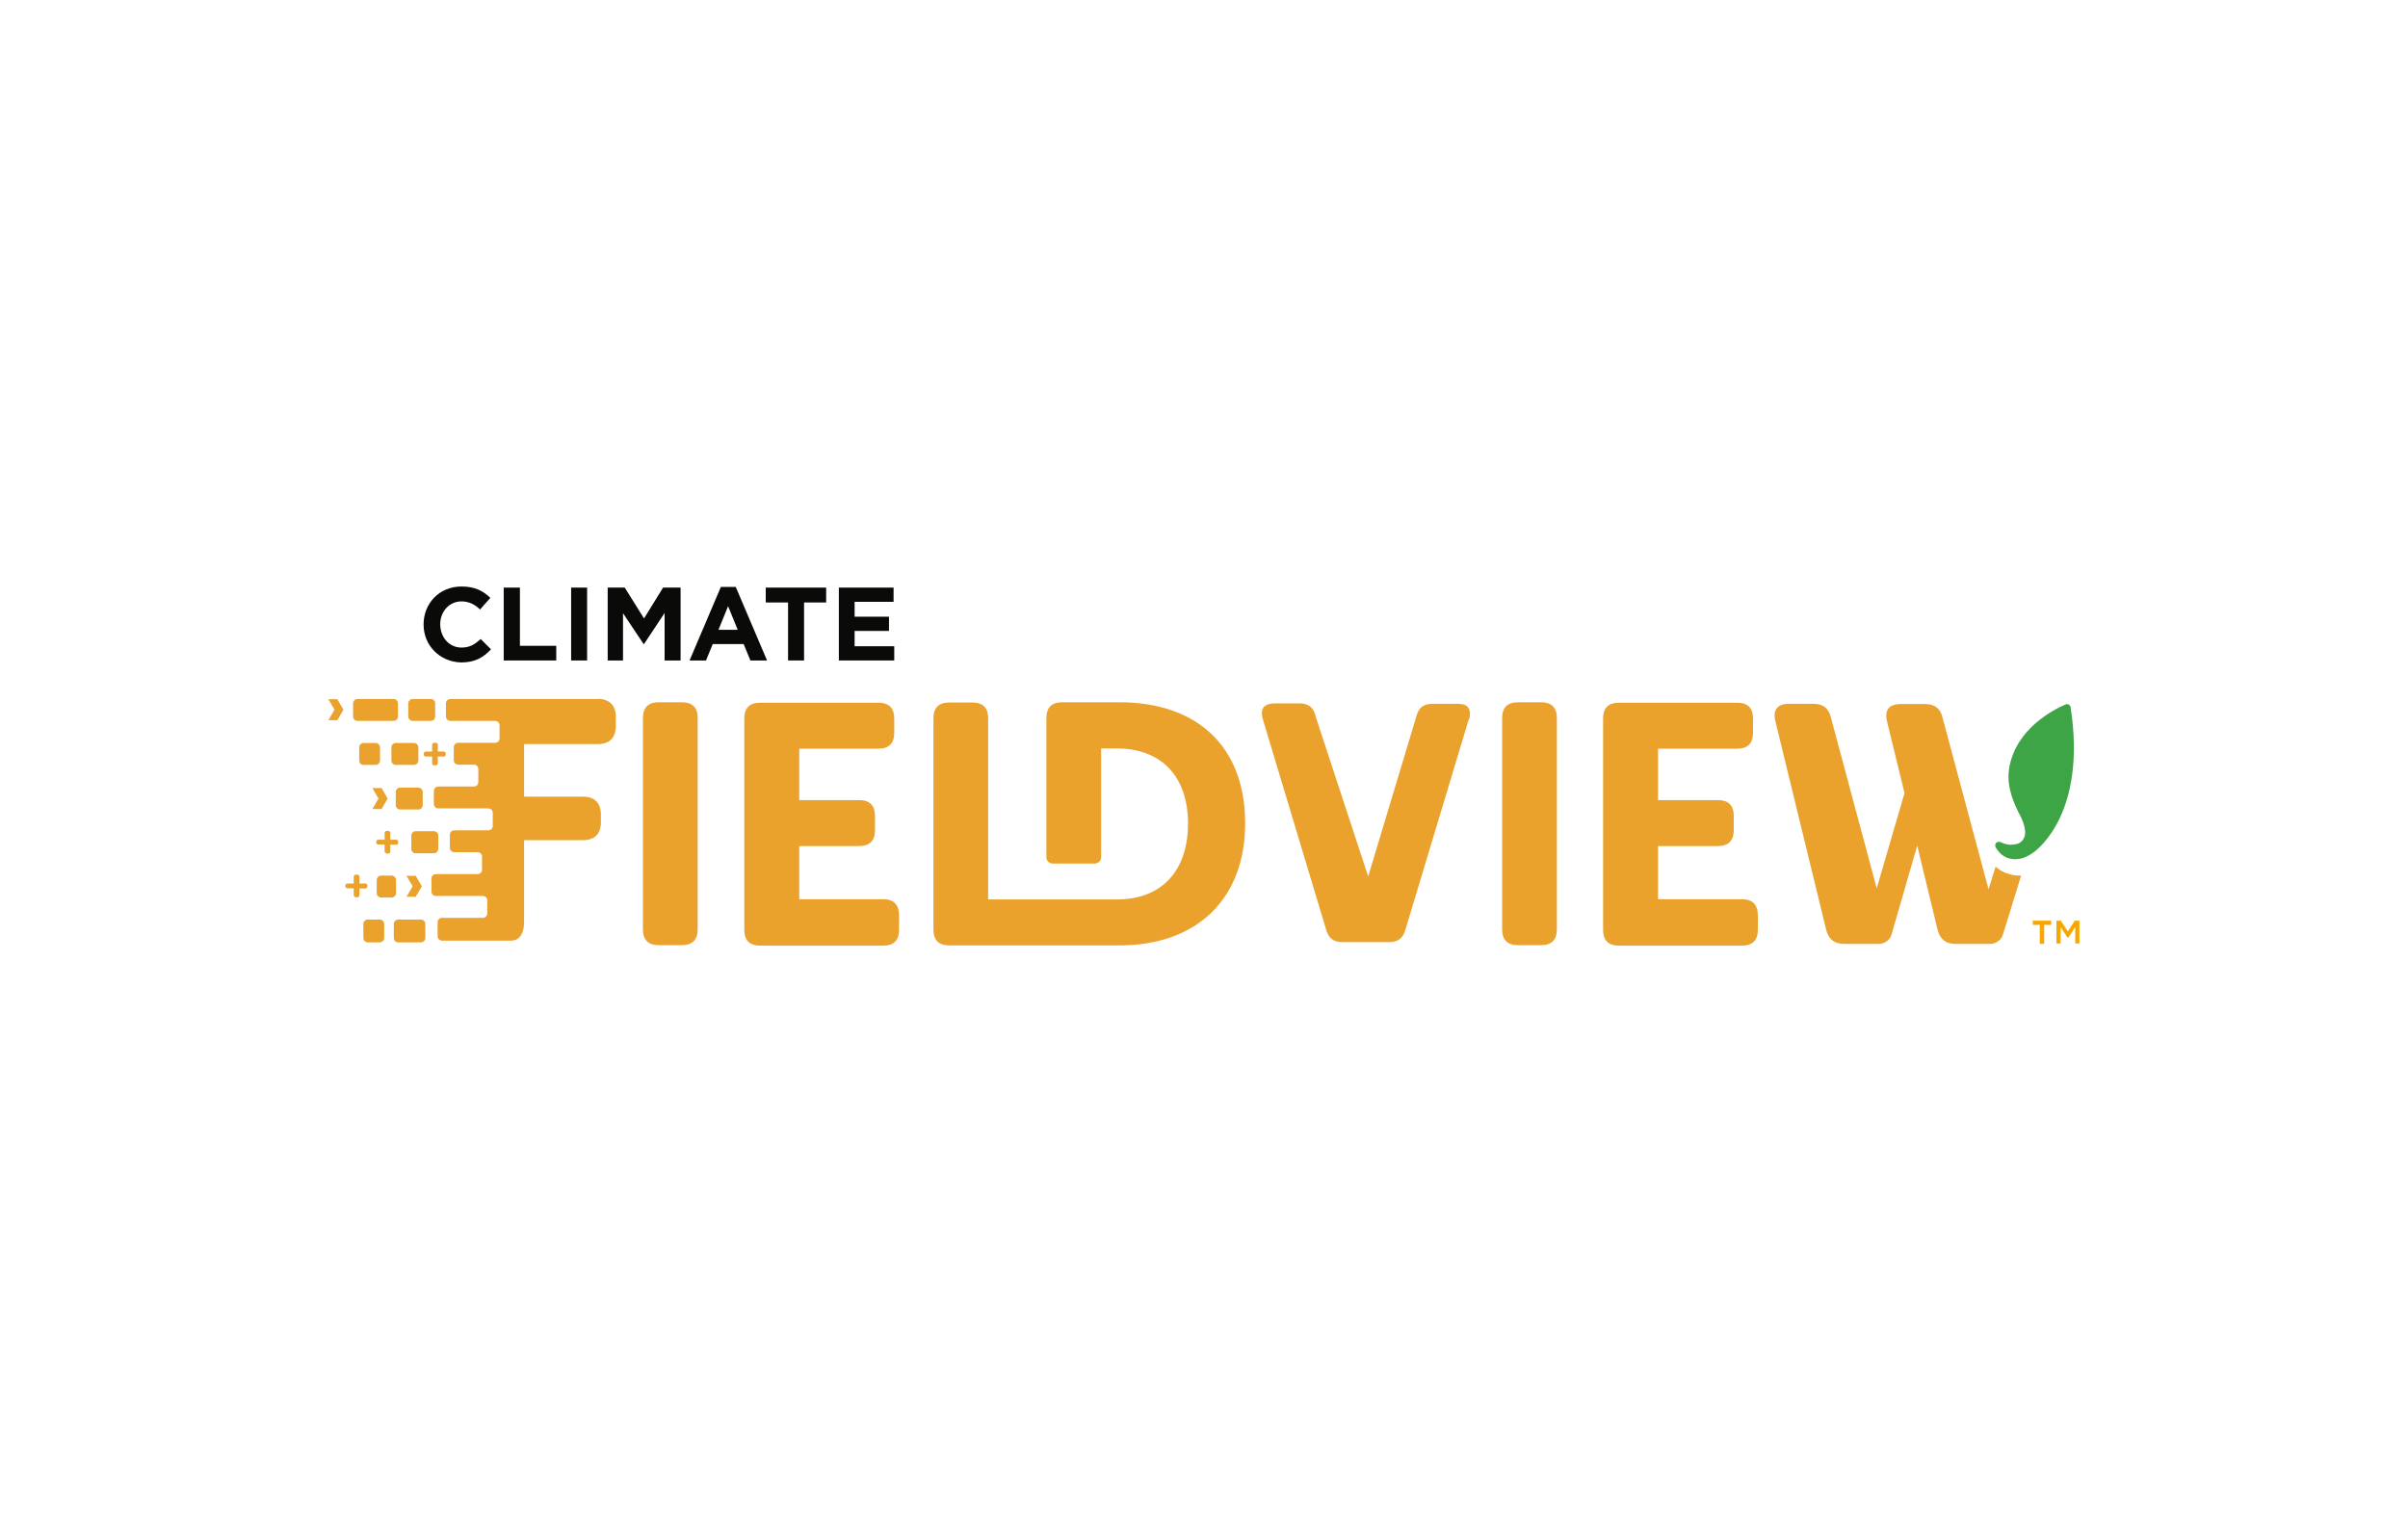 <?xml version="1.0" encoding="UTF-8"?>
<svg xmlns="http://www.w3.org/2000/svg" id="Camada_1" data-name="Camada 1" viewBox="0 0 110 70">
  <defs>
    <style>
      .cls-1 {
        fill: #f7a700;
      }

      .cls-2 {
        fill: #0a0b09;
      }

      .cls-3 {
        fill: #eaa22d;
      }

      .cls-4 {
        fill: #3ea547;
      }
    </style>
  </defs>
  <g>
    <g>
      <path class="cls-2" d="m19.35,28.53h0c0-.96.72-1.73,1.73-1.73.63,0,1,.21,1.32.52l-.47.53c-.25-.24-.52-.37-.85-.37-.56,0-.97.47-.97,1.04h0c0,.59.4,1.07.97,1.07.39,0,.61-.15.88-.39l.47.47c-.35.37-.72.6-1.37.6-.97-.03-1.71-.77-1.71-1.73"></path>
      <polyline class="cls-2" points="23.01 26.85 23.75 26.85 23.75 29.51 25.41 29.51 25.41 30.18 23.01 30.18 23.01 26.85"></polyline>
      <polygon class="cls-2" points="26.09 30.18 26.82 30.18 26.82 26.85 26.09 26.85 26.09 30.18"></polygon>
      <polyline class="cls-2" points="27.76 26.85 28.54 26.85 29.42 28.26 30.29 26.85 31.09 26.85 31.09 30.18 30.36 30.18 30.36 28.01 29.42 29.43 29.4 29.43 28.46 28.02 28.46 30.18 27.76 30.18 27.76 26.85"></polyline>
      <path class="cls-2" d="m33.7,28.78l-.44-1.08-.44,1.08h.88Zm-.77-1.96h.68l1.43,3.36h-.76l-.31-.75h-1.41l-.31.75h-.75l1.43-3.36h0Z"></path>
      <polyline class="cls-2" points="36 27.53 34.98 27.53 34.98 26.85 37.74 26.85 37.74 27.53 36.73 27.53 36.73 30.18 36 30.18 36 27.53"></polyline>
      <polyline class="cls-2" points="38.32 26.85 40.82 26.85 40.82 27.5 39.04 27.5 39.04 28.18 40.61 28.18 40.61 28.83 39.04 28.83 39.04 29.53 40.85 29.53 40.85 30.18 38.32 30.18 38.32 26.85"></polyline>
    </g>
    <path class="cls-1" d="m93.93,42.07h.21l.32.49.32-.49h.21v1.04h-.19v-.75l-.32.49h-.03l-.32-.49v.75h-.19v-1.04h-.03Zm-.75.19h-.32v-.19h.84v.19h-.32v.87h-.2v-.87h0Z"></path>
  </g>
  <g>
    <path class="cls-3" d="m27.29,31.94h-6.72c-.11,0-.2.09-.2.2v.6c0,.11.09.2.2.2h2.05c.11,0,.2.09.2.2v.6c0,.11-.09.2-.2.2h-1.69c-.11,0-.2.09-.2.2v.6c0,.11.09.2.2.2h.72c.11,0,.2.09.2.2v.6c0,.11-.09.2-.2.2h-1.63c-.11,0-.2.09-.2.2v.6c0,.11.09.2.2.2h2.29c.11,0,.2.09.2.2v.6c0,.11-.09.2-.2.2h-1.56c-.11,0-.2.09-.2.2v.6c0,.11.09.2.2.2h1.07c.11,0,.2.09.2.2v.6c0,.11-.09.2-.2.2h-1.91c-.11,0-.2.09-.2.2v.6c0,.11.09.2.2.2h2.15c.11,0,.2.09.2.2v.6c0,.11-.09.2-.2.2h-1.87c-.11,0-.2.09-.2.2v.64c0,.11.09.2.2.2h3.15c.49,0,.6-.49.6-.83v-3.76h2.68c.55,0,.83-.29.83-.83v-.33c0-.55-.29-.83-.83-.83h-2.68v-2.4h3.36c.55,0,.83-.29.83-.83v-.47c-.01-.48-.31-.77-.84-.77"></path>
    <polyline class="cls-3" points="15.41 31.95 15 31.95 15.28 32.43 15 32.91 15.41 32.91 15.69 32.43 15.41 31.95"></polyline>
    <polyline class="cls-3" points="17.43 36.01 17.01 36.01 17.29 36.49 17.01 36.97 17.43 36.97 17.71 36.49 17.43 36.01"></polyline>
    <polyline class="cls-3" points="18.99 40.02 18.57 40.02 18.85 40.5 18.57 40.98 18.99 40.98 19.27 40.5 18.99 40.02"></polyline>
    <path class="cls-3" d="m18.85,32.94h.83c.11,0,.2-.09.2-.2v-.6c0-.11-.09-.2-.2-.2h-.83c-.11,0-.2.09-.2.2v.6c0,.11.09.2.2.2"></path>
    <path class="cls-3" d="m18.08,34.95h.83c.11,0,.2-.09.2-.2v-.6c0-.11-.09-.2-.2-.2h-.83c-.11,0-.2.09-.2.2v.6c0,.12.09.2.2.2"></path>
    <path class="cls-3" d="m18.28,36.99h.83c.11,0,.2-.09.2-.2v-.6c0-.11-.09-.2-.2-.2h-.83c-.11,0-.2.09-.2.2v.6c0,.11.09.2.2.2"></path>
    <path class="cls-3" d="m18.99,38.99h.83c.11,0,.2-.09.2-.2v-.61c0-.11-.09-.2-.2-.2h-.83c-.11,0-.2.09-.2.2v.6c0,.12.08.21.2.21"></path>
    <path class="cls-3" d="m18.19,43.06h1.04c.11,0,.2-.09.2-.2v-.64c0-.11-.09-.2-.2-.2h-1.04c-.11,0-.2.09-.2.2v.64c0,.12.09.2.2.2"></path>
    <path class="cls-3" d="m16.8,43.06h.55c.11,0,.2-.09.2-.2v-.64c0-.11-.09-.2-.2-.2h-.55c-.11,0-.2.09-.2.2v.64c0,.12.09.2.2.2"></path>
    <path class="cls-3" d="m17.41,41.01h.48c.11,0,.2-.09.2-.2v-.6c0-.11-.09-.2-.2-.2h-.48c-.11,0-.2.09-.2.2v.6c0,.11.09.2.2.2"></path>
    <path class="cls-3" d="m16.61,34.95h.55c.11,0,.2-.09.2-.2v-.6c0-.11-.09-.2-.2-.2h-.55c-.11,0-.2.09-.2.2v.6c0,.12.08.2.2.2"></path>
    <path class="cls-3" d="m16.33,32.94h1.65c.11,0,.2-.09.2-.2v-.6c0-.11-.09-.2-.2-.2h-1.65c-.11,0-.2.09-.2.2v.6c0,.11.08.2.2.2"></path>
    <path class="cls-3" d="m16.23,40.99s-.07-.03-.07-.07v-.33h-.31s-.07-.03-.07-.07v-.08s.03-.07.07-.07h.31v-.33s.03-.07.07-.07h.12s.07.03.07.07v.33h.29s.07.03.07.07v.09s-.03.07-.07.07h-.29v.33s-.03.07-.07.07h-.12"></path>
    <path class="cls-3" d="m17.64,38.99s-.07-.03-.07-.07v-.33h-.31s-.07-.03-.07-.07v-.08s.03-.07.07-.07h.31v-.33s.03-.07.07-.07h.12s.07.03.07.07v.33h.29s.07.03.07.07v.09s-.03.07-.07.07h-.29v.33s-.03.07-.07.07h-.12"></path>
    <path class="cls-3" d="m19.81,34.97s-.07-.03-.07-.07v-.33h-.31s-.07-.03-.07-.07v-.09s.03-.07.07-.07h.31v-.33s.03-.07.07-.07h.12s.07.03.07.07v.33h.29s.07.03.07.07v.09s-.03.07-.07.07h-.29v.33s-.03.07-.07.07h-.12"></path>
  </g>
  <g>
    <path class="cls-3" d="m79.58,41.09h-3.84v-2.43h2.73c.49,0,.73-.24.73-.73v-.64c0-.49-.24-.73-.73-.73h-2.73v-2.35h3.61c.49,0,.73-.24.73-.73v-.64c0-.49-.24-.73-.73-.73h-5.39c-.49,0-.73.24-.73.73v9.64c0,.49.24.73.73.73h5.61c.49,0,.73-.24.73-.73v-.64c0-.51-.24-.75-.73-.75"></path>
    <path class="cls-3" d="m70.39,32.09h-1.04c-.49,0-.73.24-.73.73v9.64c0,.49.24.73.73.73h1.04c.49,0,.73-.24.73-.73v-9.64c0-.49-.24-.73-.73-.73"></path>
    <path class="cls-3" d="m67.12,32.86c.04-.16.05-.39-.05-.53-.12-.15-.33-.17-.51-.17h-1.12c-.43,0-.65.19-.75.61l-2.19,7.28-2.39-7.28c-.09-.43-.32-.63-.75-.63h-1.12c-.16,0-.39.03-.51.17-.12.15-.09.37-.05.53l2.89,9.61c.11.41.33.6.76.6h2.12c.43,0,.65-.19.76-.6l2.89-9.6"></path>
    <path class="cls-3" d="m56.88,37.62c0-3.47-2.15-5.53-5.75-5.53h-2.6c-.49,0-.73.24-.73.73v6.35c0,.16.13.29.29.29h1.92c.16,0,.29-.13.29-.29v-4.97h.72c2.03,0,3.25,1.28,3.25,3.43s-1.19,3.47-3.25,3.47h-5.88v-8.27c0-.49-.24-.73-.73-.73h-1.04c-.49,0-.73.24-.73.73v9.64c0,.49.24.73.73.73h7.76c3.55,0,5.75-2.13,5.75-5.57"></path>
    <path class="cls-3" d="m40.35,41.09h-3.84v-2.43h2.73c.49,0,.73-.24.73-.73v-.64c0-.49-.24-.73-.73-.73h-2.73v-2.35h3.61c.49,0,.73-.24.73-.73v-.64c0-.49-.24-.73-.73-.73h-5.39c-.49,0-.73.24-.73.73v9.64c0,.49.24.73.73.73h5.61c.49,0,.73-.24.73-.73v-.64c0-.51-.24-.75-.73-.75"></path>
    <path class="cls-3" d="m31.14,32.09h-1.04c-.49,0-.73.24-.73.73v9.64c0,.49.24.73.73.73h1.04c.49,0,.73-.24.73-.73v-9.64c.01-.49-.24-.73-.73-.73"></path>
  </g>
  <g>
    <path class="cls-3" d="m92.27,40.01c-.47,0-.84-.17-1.11-.41l-.32,1.04-2.09-7.8c-.09-.45-.36-.67-.81-.67h-1.12c-.25,0-.45.07-.55.2-.11.13-.13.33-.07.59l.8,3.28-1.27,4.35-2.08-7.76c-.09-.45-.36-.67-.81-.67h-1.12c-.25,0-.45.07-.55.2-.11.13-.13.33-.07.59l2.32,9.53c.11.44.37.65.83.65h1.57c.27,0,.52-.17.59-.44l1.17-4.05.93,3.84c.11.44.37.65.83.65h1.57c.27,0,.51-.17.59-.44l.83-2.69s-.04.01-.07.01h0"></path>
    <path class="cls-4" d="m94.59,32.32c-.01-.05-.04-.09-.08-.12-.05-.03-.11-.03-.15-.01-.07.03-1.79.71-2.4,2.27-.37.95-.25,1.73.36,2.88,0,0,.27.53.17.87-.12.35-.37.37-.61.39-.25.01-.47-.11-.47-.11-.07-.04-.15-.03-.21.01-.05.05-.08.13-.04.2.01.03.29.6.95.56.27-.01.55-.13.85-.36.09-.09,2.37-1.73,1.63-6.57"></path>
  </g>
</svg>
